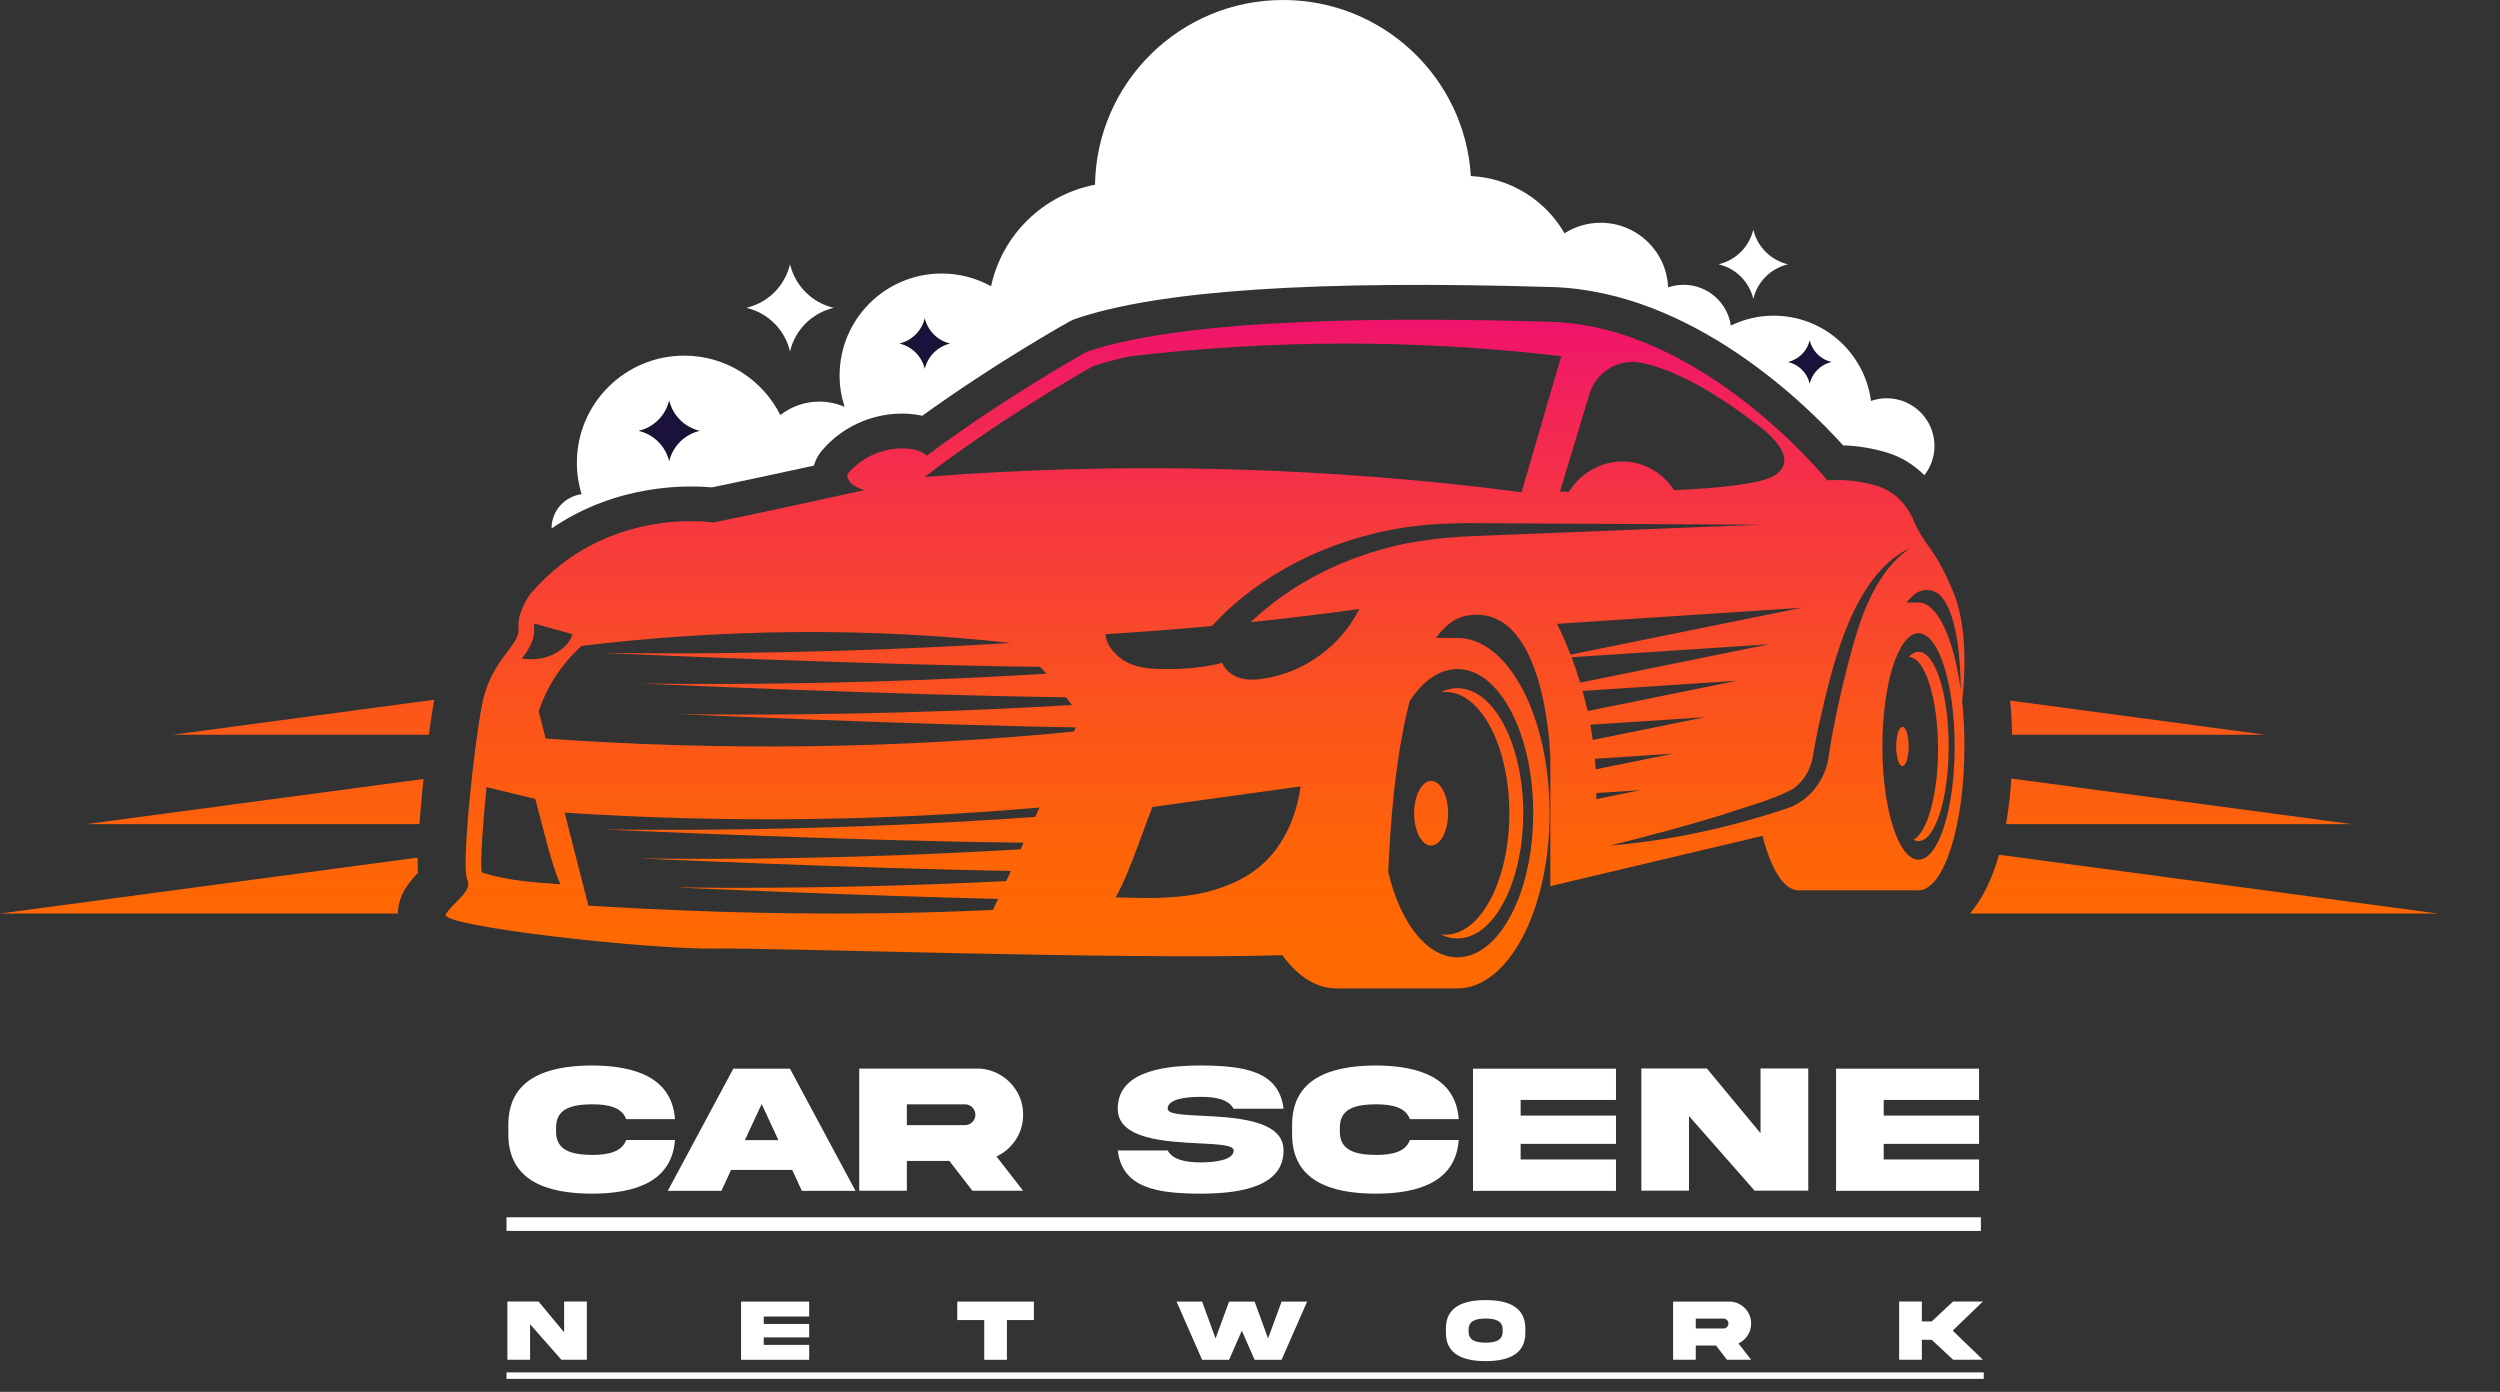 <svg width="564" height="314" viewBox="0 0 564 314" fill="none" xmlns="http://www.w3.org/2000/svg">
<rect x="0" y="0" width="564" height="314" fill="#333333" stroke="none"/>
<g clip-path="url(#clip0_66_458)">
<path d="M340.505 183.47C340.505 198.604 334.048 210.871 326.092 210.871C325.737 210.871 325.382 210.841 325.026 210.794C326.231 211.395 327.498 211.719 328.796 211.719C336.998 211.719 343.64 199.082 343.64 183.486C343.64 167.89 336.998 155.252 328.796 155.252C327.498 155.252 326.231 155.576 325.026 156.177C325.382 156.131 325.737 156.1 326.092 156.1C334.063 156.069 340.505 168.337 340.505 183.47Z" fill="url(#paint0_linear_66_458)"/>
<path d="M322.863 190.76C324.979 190.76 326.694 187.496 326.694 183.47C326.694 179.445 324.979 176.181 322.863 176.181C320.747 176.181 319.032 179.445 319.032 183.47C319.032 187.496 320.747 190.76 322.863 190.76Z" fill="url(#paint1_linear_66_458)"/>
<path d="M442.657 158.196C443.244 153.11 444.032 141.629 440.68 133.615C439.166 130.009 437.575 126.603 435.258 123.459C433.929 121.656 432.662 119.714 431.828 117.649C430.299 113.873 427.333 110.791 423.44 109.62C419.872 108.541 416.18 108.094 412.257 108.372C412.257 108.372 384.251 73.635 349.927 72.602C315.588 71.57 267.995 71.57 245.148 79.368C245.148 79.368 226.395 89.817 209.094 102.793C208.136 101.899 206.684 101.437 205.34 101.267C200.119 100.62 194.651 102.793 191.314 106.846C190.944 107.308 191.314 108.017 191.608 108.526C191.901 109.034 192.396 109.404 192.921 109.697C193.57 110.082 194.265 110.36 194.975 110.575C185.877 112.579 168.622 116.339 160.883 117.88C160.883 117.88 136.77 113.966 119.732 133.908C119.732 133.908 116.596 137.884 116.982 141.768C117.368 145.651 110.711 148.78 108.749 158.936C106.787 169.107 104.053 195.892 105.412 198.435C106.787 200.977 102.153 203.597 100.562 206.264C98.955 208.93 145.992 214.262 161.764 214C174.508 213.784 253.459 216.543 289.296 215.495C292.726 220.211 296.927 222.985 301.469 222.985H328.795C340.272 222.985 349.587 205.293 349.587 183.455C349.587 161.617 340.272 143.925 328.795 143.925H323.96C325.906 141.197 328.193 139.379 330.896 138.901C349.016 135.665 349.757 171.095 349.757 171.095V199.914L397.628 188.571C399.528 196.061 402.448 200.854 405.738 200.854H432.802C438.517 200.854 443.167 186.321 443.167 168.383C443.182 164.823 442.997 161.402 442.657 158.196ZM370.132 81.834C381.779 84.007 395.666 95.272 395.666 95.272C395.666 95.272 407.329 102.901 400.285 107.293C397.211 109.204 387.556 110.144 377.686 110.591C375.43 107.139 371.677 104.642 367.552 104.18C362.223 103.563 356.693 106.368 353.959 110.945C352.661 110.93 351.92 110.914 351.92 110.914L358.593 88.846C360.091 83.914 365.05 80.878 370.132 81.834ZM246.585 82.604C249.025 81.787 251.806 81.048 254.911 80.385C287.196 76.563 319.928 76.547 352.213 80.354C349.34 90.356 346.142 101.036 343.269 111.038C298.92 105.274 253.381 104.087 208.631 107.601C225.082 94.871 244.082 84.007 246.585 82.604ZM120.489 141.429C120.458 141.182 120.473 140.92 120.504 140.658C123.377 141.475 126.266 142.276 129.139 143.062C128.459 145.667 125.509 147.686 122.898 148.348C121.215 148.78 119.454 148.795 117.708 148.595C119.346 146.391 120.782 144.233 120.489 141.429ZM109.258 197.001C109.058 196.94 108.857 196.863 108.641 196.786C108.347 194.304 108.888 186.09 109.768 177.568C112.564 178.246 115.345 178.924 118.141 179.602C119.006 179.818 119.871 180.018 120.751 180.234C120.983 181.082 121.23 181.991 121.477 182.916C122.883 188.309 124.381 194.767 126.405 199.483C120.628 199.097 114.789 198.697 109.258 197.001ZM233.563 184.287C216.586 185.535 179.992 187.678 136.013 187.123C136.013 187.123 195.995 189.835 230.937 190.097C230.705 190.59 230.489 191.099 230.257 191.592C210.84 192.779 179.945 194.12 144.154 193.657C144.154 193.657 192.828 195.861 228.048 196.493C227.708 197.248 227.353 198.019 226.998 198.774C207.843 199.745 181.722 200.577 152.295 200.207C152.295 200.207 191.623 201.979 225.159 202.796C224.773 203.628 224.402 204.445 224.032 205.277C193.724 206.71 163.03 206.171 132.738 204.322L127.378 183.332C163.046 185.659 198.899 185.273 234.505 182.176C234.196 182.885 233.872 183.594 233.563 184.287ZM242.275 165.039C202.684 168.922 162.783 169.446 123.099 166.611L121.539 160.492C123.393 154.836 126.776 149.689 131.224 145.713C163.123 141.845 196.041 141.49 228.002 145.05C207.596 146.314 174.492 147.793 136.013 147.3C136.013 147.3 197.57 150.074 234.644 150.429C235.138 150.937 235.617 151.461 236.096 151.985C215.659 153.249 182.772 154.698 144.617 154.204C144.617 154.204 203.24 156.855 240.529 157.302C240.977 157.888 241.394 158.473 241.827 159.059C221.251 160.277 189.631 161.571 153.221 161.109C153.221 161.109 205.51 163.467 242.723 164.114C242.568 164.422 242.429 164.73 242.275 165.039ZM287.057 192.655C283.751 196.662 279.039 199.251 274.019 200.746C272.922 201.07 271.81 201.363 270.682 201.594C264.457 202.827 258.062 202.642 251.713 202.442C252.609 200.823 253.459 198.974 254.277 197.032C254.355 196.863 254.416 196.693 254.478 196.524C255.22 194.736 255.946 192.871 256.641 191.006C256.934 190.205 257.243 189.404 257.537 188.602C257.629 188.34 257.738 188.063 257.83 187.801C258.572 185.782 259.282 183.809 259.977 182.053C271.115 180.511 282.268 178.955 293.405 177.414C292.664 182.977 290.625 188.325 287.057 192.655ZM328.795 150.937C338.249 150.937 345.895 165.501 345.895 183.455C345.895 201.409 338.233 215.973 328.795 215.973C321.859 215.973 315.881 208.097 313.193 196.801C313.564 187.154 314.676 170.987 318.028 158.165C320.979 153.65 324.717 150.937 328.795 150.937ZM331.915 120.963C330.556 120.993 329.212 121.101 327.884 121.225C325.489 121.394 322.261 121.687 319.959 122.149C318.832 122.35 317.132 122.55 316.036 122.858C303.554 125.601 291.428 131.504 282.16 140.365C290.347 139.502 298.503 138.516 306.659 137.391C302.519 145.667 294.394 151.631 285.234 153.079C283.426 153.372 281.542 153.48 279.781 152.972C278.02 152.463 276.382 151.246 275.749 149.535C271.053 150.691 267.16 150.984 262.325 150.937C261.877 150.937 261.43 150.922 260.982 150.907C259.715 150.86 258.433 150.722 257.197 150.46C256.842 150.383 256.502 150.29 256.162 150.182C255.575 149.997 254.988 149.781 254.416 149.504C252.13 148.379 249.798 146.006 249.442 143.478C249.427 143.34 249.381 143.201 249.381 143.062C257.398 142.584 265.415 141.968 273.417 141.228C284.276 129.377 299.584 121.98 315.31 119.252C316.453 118.975 318.26 118.836 319.434 118.682C321.844 118.312 325.242 118.158 327.714 118.096C329.104 118.034 330.479 117.988 331.823 118.019L397.01 118.373L331.915 120.963ZM351.271 140.735C368.417 139.61 385.564 138.485 402.695 137.36C403.699 137.298 404.718 137.221 405.722 137.16C405.954 137.144 406.186 137.129 406.402 137.113C406.17 137.16 405.954 137.206 405.722 137.252C404.518 137.499 403.313 137.745 402.108 137.992C386.074 141.244 370.364 144.449 354.314 147.686C353.403 145.328 352.398 143.001 351.271 140.735ZM354.546 148.271C369.174 147.316 383.803 146.345 398.431 145.389C398.663 145.374 398.91 145.358 399.142 145.343C398.895 145.389 398.648 145.451 398.385 145.497C384.282 148.348 370.456 151.168 356.477 154.004C355.905 152.062 355.256 150.151 354.546 148.271ZM357.033 155.869C368.649 155.098 380.265 154.343 391.897 153.573C380.543 155.869 369.36 158.134 358.16 160.415C357.82 158.89 357.45 157.364 357.033 155.869ZM358.763 163.497C367.382 162.927 376.002 162.357 384.621 161.802C376.11 163.528 367.707 165.224 359.319 166.934C359.164 165.794 358.979 164.638 358.763 163.497ZM359.813 171.188C365.668 170.802 371.522 170.417 377.377 170.032C371.538 171.218 365.76 172.39 359.999 173.561C359.937 172.76 359.875 171.974 359.813 171.188ZM360.138 178.909C363.459 178.693 366.78 178.477 370.101 178.261C366.764 178.939 363.443 179.602 360.138 180.28C360.153 179.833 360.138 179.371 360.138 178.909ZM417.957 145.913C416.18 152.294 414.666 158.735 413.446 165.239C413.23 166.318 412.782 169.076 412.612 170.124C412.195 174.825 409.322 179.279 405.166 181.498C404.379 181.929 403.544 182.284 402.664 182.53C400.702 183.193 398.725 183.809 396.748 184.395C385.826 187.647 374.565 189.82 363.242 190.76C371.924 188.571 380.528 186.337 388.993 183.686C391.387 182.854 393.843 182.114 396.269 181.328C399.003 180.434 401.691 179.448 404.224 178.138C404.564 177.922 404.873 177.691 405.182 177.445C407.53 175.518 408.827 172.621 409.167 169.585C409.337 168.537 409.878 165.701 410.094 164.607C412.01 156.254 414.419 144.881 419.208 135.942C422.097 130.564 425.85 126.064 430.886 123.629C426.453 126.788 423.549 131.149 421.432 135.942C419.98 139.132 418.899 142.538 417.957 145.913ZM432.817 193.95C428.306 193.95 424.661 182.515 424.661 168.398C424.661 154.282 428.306 142.846 432.817 142.846C437.328 142.846 440.973 154.297 440.973 168.398C440.973 182.499 437.328 193.95 432.817 193.95ZM432.817 135.927H430.067C430.608 135.295 431.164 134.709 431.751 134.201C433.558 132.66 436.339 132.737 437.899 134.524C440.046 136.975 442.224 142.692 442.348 155.669C440.772 144.049 437.096 135.927 432.817 135.927Z" fill="url(#paint2_linear_66_458)"/>
<path d="M432.817 147.038C432.045 147.038 431.304 147.47 430.608 148.21C434.269 148.225 437.22 157.518 437.22 168.984C437.22 179.279 434.825 187.786 431.69 189.45C432.06 189.635 432.431 189.758 432.802 189.758C436.571 189.758 439.614 180.203 439.614 168.398C439.63 156.593 436.586 147.038 432.817 147.038Z" fill="url(#paint3_linear_66_458)"/>
<path d="M429.187 163.975C428.415 163.975 427.781 165.948 427.781 168.398C427.781 170.833 428.415 172.821 429.187 172.821C429.959 172.821 430.593 170.848 430.593 168.398C430.593 165.948 429.959 163.975 429.187 163.975Z" fill="url(#paint4_linear_66_458)"/>
<path d="M160.559 109.959C166.182 108.818 175.466 106.815 183.622 105.043C184.054 103.471 184.842 102.377 185.244 101.868C190.31 95.704 198.389 92.498 206.314 93.484C206.854 93.546 207.441 93.654 208.075 93.793C224.418 81.957 240.576 72.926 241.317 72.51C241.734 72.278 242.151 72.094 242.599 71.939C261.46 65.498 296.649 63.155 350.143 64.758C381.795 65.713 407.715 91.496 415.794 100.466C419.146 100.573 422.467 101.128 425.711 102.099C428.909 103.07 431.767 104.842 434.145 107.2C435.567 105.382 436.416 103.101 436.416 100.604C436.416 94.671 431.581 89.847 425.634 89.847C424.398 89.847 423.209 90.063 422.097 90.448C420.675 79.599 411.392 71.215 400.131 71.215C396.67 71.215 393.396 72.032 390.476 73.45C389.719 68.241 385.239 64.249 379.817 64.249C378.597 64.249 377.423 64.465 376.326 64.835C375.986 56.729 369.313 50.256 361.111 50.256C358.114 50.256 355.318 51.134 352.955 52.629C348.691 45.232 340.875 40.162 331.823 39.715C330.479 17.569 312.035 0 289.466 0C266.249 0 247.403 18.601 247.033 41.672C235.339 43.922 226.086 52.984 223.584 64.573C220.278 62.754 216.493 61.706 212.462 61.706C199.733 61.706 189.414 72.001 189.414 84.7C189.414 87.181 189.816 89.555 190.542 91.789C188.796 91.034 186.866 90.602 184.842 90.602C181.521 90.602 178.478 91.743 176.037 93.638C172.067 85.702 163.865 80.231 154.365 80.231C140.987 80.231 130.143 91.049 130.143 104.395C130.143 106.861 130.514 109.25 131.209 111.485C127.378 112.009 124.428 115.245 124.428 119.206V119.221C139.473 108.942 155.492 109.481 160.559 109.959Z" fill="white"/>
<path d="M94.275 196.924C94.228 195.953 94.213 194.798 94.228 193.472L0 206.094H89.733C89.795 204.229 90.305 202.38 91.293 200.731C92.205 199.205 93.286 197.972 94.275 196.924Z" fill="url(#paint5_linear_66_458)"/>
<path d="M95.541 175.734L19.448 185.921H94.615C94.738 184.303 94.877 182.546 95.063 180.573C95.202 178.986 95.372 177.352 95.541 175.734Z" fill="url(#paint6_linear_66_458)"/>
<path d="M38.912 165.763H96.747C97.148 162.742 97.565 160.03 97.967 157.857L38.912 165.763Z" fill="url(#paint7_linear_66_458)"/>
<path d="M550 206.094L450.983 192.84C449.454 198.157 447.307 202.765 444.418 206.094H550Z" fill="url(#paint8_linear_66_458)"/>
<path d="M530.552 185.921L453.763 175.641C453.532 179.14 453.146 182.607 452.559 185.921H530.552Z" fill="url(#paint9_linear_66_458)"/>
<path d="M453.934 165.763H511.089L453.532 158.057C453.532 158.119 453.517 158.181 453.517 158.242C453.764 160.708 453.872 163.22 453.934 165.763Z" fill="url(#paint10_linear_66_458)"/>
<path d="M208.63 71.785C209.295 74.621 211.519 76.84 214.361 77.503C211.519 78.166 209.31 80.385 208.63 83.221C207.966 80.385 205.742 78.166 202.899 77.503C205.742 76.825 207.951 74.621 208.63 71.785Z" fill="url(#paint11_radial_66_458)"/>
<path d="M408.272 76.779C408.843 79.198 410.743 81.094 413.169 81.664C410.743 82.234 408.843 84.13 408.272 86.549C407.7 84.13 405.8 82.234 403.375 81.664C405.8 81.078 407.7 79.198 408.272 76.779Z" fill="url(#paint12_radial_66_458)"/>
<path d="M178.23 59.611C179.389 64.496 183.204 68.302 188.086 69.443C183.189 70.599 179.373 74.405 178.23 79.275C177.072 74.39 173.256 70.583 168.375 69.443C173.272 68.302 177.087 64.496 178.23 59.611Z" fill="white"/>
<path d="M395.543 51.812C396.454 55.681 399.482 58.717 403.374 59.626C399.497 60.535 396.454 63.556 395.543 67.439C394.631 63.571 391.604 60.535 387.711 59.626C391.604 58.701 394.631 55.681 395.543 51.812Z" fill="white"/>
<path d="M150.966 90.31C151.77 93.731 154.442 96.397 157.871 97.198C154.442 98 151.77 100.666 150.966 104.087C150.163 100.666 147.491 98 144.062 97.198C147.491 96.397 150.163 93.731 150.966 90.31Z" fill="url(#paint13_radial_66_458)"/>
</g>
<path d="M141.259 257.189H152.271C151.595 266.5 143.433 269.289 133.507 269.289C123.171 269.269 114.64 266.274 114.681 255.836V253.826C114.64 243.408 123.171 240.414 133.507 240.373C143.433 240.394 151.595 243.183 152.271 252.473H141.259C140.254 249.766 137.198 249.13 133.507 249.13C129.118 249.191 125.386 249.971 125.447 254.503V255.18C125.386 259.671 129.118 260.491 133.507 260.553C137.198 260.553 140.274 259.896 141.259 257.189ZM171.836 249.068L168.042 257.21H175.609L171.836 249.068ZM150.651 268.653L165.438 241.091H178.214L193 268.653H180.9L178.727 263.937H164.925L162.751 268.653H150.651ZM193.841 241.07H220.398C226.079 241.009 230.898 245.787 230.816 251.488C230.816 253.56 230.263 255.446 229.155 257.128C228.068 258.789 226.612 260.061 224.808 260.901L230.816 268.633H219.373L214.185 261.906H204.587V268.633H193.841V241.07ZM217.691 249.13H204.587V253.826H217.691C218.348 253.826 218.901 253.601 219.353 253.149C219.824 252.678 220.05 252.124 220.05 251.488C220.05 250.176 219.004 249.13 217.691 249.13ZM263.424 250.135C263.424 251.345 266.767 251.509 271.094 251.714C278.784 252.104 289.592 252.637 289.571 259.548C289.571 267.423 280.548 269.289 270.868 269.289C261.209 269.269 253.19 268.1 252.165 259.548H263.424C264.654 261.681 267.505 262.234 270.868 262.234C274.211 262.234 278.312 261.681 278.312 259.548C278.312 258.338 274.97 258.153 270.643 257.948C262.952 257.559 252.145 257.025 252.165 250.135C252.165 242.26 261.188 240.373 270.868 240.373C280.527 240.435 288.546 241.521 289.571 250.135H278.312C277.082 247.961 274.231 247.448 270.868 247.448C267.525 247.448 263.424 247.94 263.424 250.135ZM318.077 257.189H329.09C328.413 266.5 320.251 269.289 310.325 269.289C299.989 269.269 291.458 266.274 291.499 255.836V253.826C291.458 243.408 299.989 240.414 310.325 240.373C320.251 240.394 328.413 243.183 329.09 252.473H318.077C317.072 249.766 314.017 249.13 310.325 249.13C305.937 249.191 302.204 249.971 302.266 254.503V255.18C302.204 259.671 305.937 260.491 310.325 260.553C314.017 260.553 317.093 259.896 318.077 257.189ZM332.31 268.653V241.091H364.568V248.146H343.056V251.673H364.568V258.051H343.056V261.578H364.568V268.653H332.31ZM397.176 255.651V241.05H407.942V268.612H395.843L381.036 251.775V268.612H370.29V241.05H385.076L397.176 255.651ZM414.218 268.653V241.091H446.477V248.146H424.964V251.673H446.477V258.051H424.964V261.578H446.477V268.653H414.218Z" fill="white"/>
<path d="M114.271 274.621H446.887V277.697H114.271V274.621Z" fill="white"/>
<a href="https://carscenenetwork.com/">
<rect fill="black" fill-opacity="0" y="-0.158" width="332.616" height="48.316"/>
</a>
<path d="M127.269 300.577V293.624H132.396V306.749H126.634L119.583 298.731V306.749H114.466V293.624H121.507L127.269 300.577ZM167.184 306.768V293.643H182.545V297.003H172.301V298.682H182.545V301.719H172.301V303.399H182.545V306.768H167.184ZM227.158 306.768H222.04V297.803H215.956V293.643H233.242V297.803H227.158V306.768ZM286.077 301.954L289.124 293.643H294.885L289.124 306.768H283.04L280.159 300.206L277.278 306.768H271.194L265.432 293.643H271.194L274.231 301.954L277.278 293.643H283.04L286.077 301.954ZM335.162 293.302C340.103 293.302 344.117 294.747 344.117 299.708V300.665C344.137 305.626 340.094 307.061 335.162 307.071C330.221 307.061 326.178 305.626 326.197 300.665V299.708C326.178 294.737 330.221 293.311 335.162 293.302ZM339 300.343V300.02C339.029 297.882 337.252 297.491 335.162 297.462C333.062 297.491 331.285 297.882 331.314 300.02V300.343C331.285 302.491 333.062 302.882 335.162 302.911C337.252 302.882 339.029 302.491 339 300.343ZM377.45 293.634H390.097C392.802 293.604 395.097 295.88 395.058 298.594C395.058 299.581 394.794 300.479 394.267 301.28C393.749 302.071 393.056 302.677 392.196 303.077L395.058 306.759H389.608L387.138 303.555H382.567V306.759H377.45V293.634ZM388.808 297.471H382.567V299.708H388.808C389.12 299.708 389.384 299.6 389.599 299.385C389.823 299.161 389.931 298.897 389.931 298.594C389.931 297.969 389.433 297.471 388.808 297.471ZM435.803 302.266H433.567V306.749H428.449V293.624H433.567V298.106H435.803L440.617 293.624H447.336L440.529 300.186L447.336 306.749H440.617L435.803 302.266Z" fill="white"/>
<path d="M114.271 309.61H447.531V311.075H114.271V309.61Z" fill="white"/>
<a href="https://carscenenetwork.com/">
<rect fill="black" fill-opacity="0" y="-0.004" width="333.261" height="23.008"/>
</a>
<defs>
<linearGradient id="paint0_linear_66_458" x1="334.339" y1="60.122" x2="334.339" y2="215.497" gradientUnits="userSpaceOnUse">
<stop stop-color="#EE0979"/>
<stop offset="0.064" stop-color="#F0126E"/>
<stop offset="0.367" stop-color="#F6383F"/>
<stop offset="0.635" stop-color="#FB531D"/>
<stop offset="0.855" stop-color="#FE6408"/>
<stop offset="1" stop-color="#FF6A00"/>
</linearGradient>
<linearGradient id="paint1_linear_66_458" x1="322.865" y1="60.123" x2="322.865" y2="215.497" gradientUnits="userSpaceOnUse">
<stop stop-color="#EE0979"/>
<stop offset="0.064" stop-color="#F0126E"/>
<stop offset="0.367" stop-color="#F6383F"/>
<stop offset="0.635" stop-color="#FB531D"/>
<stop offset="0.855" stop-color="#FE6408"/>
<stop offset="1" stop-color="#FF6A00"/>
</linearGradient>
<linearGradient id="paint2_linear_66_458" x1="271.849" y1="60.123" x2="271.849" y2="215.497" gradientUnits="userSpaceOnUse">
<stop stop-color="#EE0979"/>
<stop offset="0.064" stop-color="#F0126E"/>
<stop offset="0.367" stop-color="#F6383F"/>
<stop offset="0.635" stop-color="#FB531D"/>
<stop offset="0.855" stop-color="#FE6408"/>
<stop offset="1" stop-color="#FF6A00"/>
</linearGradient>
<linearGradient id="paint3_linear_66_458" x1="435.121" y1="60.122" x2="435.121" y2="215.497" gradientUnits="userSpaceOnUse">
<stop stop-color="#EE0979"/>
<stop offset="0.064" stop-color="#F0126E"/>
<stop offset="0.367" stop-color="#F6383F"/>
<stop offset="0.635" stop-color="#FB531D"/>
<stop offset="0.855" stop-color="#FE6408"/>
<stop offset="1" stop-color="#FF6A00"/>
</linearGradient>
<linearGradient id="paint4_linear_66_458" x1="429.184" y1="60.125" x2="429.184" y2="215.496" gradientUnits="userSpaceOnUse">
<stop stop-color="#EE0979"/>
<stop offset="0.064" stop-color="#F0126E"/>
<stop offset="0.367" stop-color="#F6383F"/>
<stop offset="0.635" stop-color="#FB531D"/>
<stop offset="0.855" stop-color="#FE6408"/>
<stop offset="1" stop-color="#FF6A00"/>
</linearGradient>
<linearGradient id="paint5_linear_66_458" x1="47.138" y1="45.311" x2="47.138" y2="216.611" gradientUnits="userSpaceOnUse">
<stop stop-color="#EE0979"/>
<stop offset="0.064" stop-color="#F0126E"/>
<stop offset="0.367" stop-color="#F6383F"/>
<stop offset="0.635" stop-color="#FB531D"/>
<stop offset="0.855" stop-color="#FE6408"/>
<stop offset="1" stop-color="#FF6A00"/>
</linearGradient>
<linearGradient id="paint6_linear_66_458" x1="57.496" y1="45.307" x2="57.496" y2="216.611" gradientUnits="userSpaceOnUse">
<stop stop-color="#EE0979"/>
<stop offset="0.064" stop-color="#F0126E"/>
<stop offset="0.367" stop-color="#F6383F"/>
<stop offset="0.635" stop-color="#FB531D"/>
<stop offset="0.855" stop-color="#FE6408"/>
<stop offset="1" stop-color="#FF6A00"/>
</linearGradient>
<linearGradient id="paint7_linear_66_458" x1="68.429" y1="45.308" x2="68.429" y2="216.612" gradientUnits="userSpaceOnUse">
<stop stop-color="#EE0979"/>
<stop offset="0.064" stop-color="#F0126E"/>
<stop offset="0.367" stop-color="#F6383F"/>
<stop offset="0.635" stop-color="#FB531D"/>
<stop offset="0.855" stop-color="#FE6408"/>
<stop offset="1" stop-color="#FF6A00"/>
</linearGradient>
<linearGradient id="paint8_linear_66_458" x1="497.204" y1="45.309" x2="497.204" y2="216.611" gradientUnits="userSpaceOnUse">
<stop stop-color="#EE0979"/>
<stop offset="0.064" stop-color="#F0126E"/>
<stop offset="0.367" stop-color="#F6383F"/>
<stop offset="0.635" stop-color="#FB531D"/>
<stop offset="0.855" stop-color="#FE6408"/>
<stop offset="1" stop-color="#FF6A00"/>
</linearGradient>
<linearGradient id="paint9_linear_66_458" x1="491.553" y1="45.308" x2="491.553" y2="216.612" gradientUnits="userSpaceOnUse">
<stop stop-color="#EE0979"/>
<stop offset="0.064" stop-color="#F0126E"/>
<stop offset="0.367" stop-color="#F6383F"/>
<stop offset="0.635" stop-color="#FB531D"/>
<stop offset="0.855" stop-color="#FE6408"/>
<stop offset="1" stop-color="#FF6A00"/>
</linearGradient>
<linearGradient id="paint10_linear_66_458" x1="482.311" y1="45.311" x2="482.311" y2="216.612" gradientUnits="userSpaceOnUse">
<stop stop-color="#EE0979"/>
<stop offset="0.064" stop-color="#F0126E"/>
<stop offset="0.367" stop-color="#F6383F"/>
<stop offset="0.635" stop-color="#FB531D"/>
<stop offset="0.855" stop-color="#FE6408"/>
<stop offset="1" stop-color="#FF6A00"/>
</linearGradient>
<radialGradient id="paint11_radial_66_458" cx="0" cy="0" r="1" gradientUnits="userSpaceOnUse" gradientTransform="translate(208.627 77.497) scale(5.728 5.715)">
<stop stop-color="#1D1242"/>
<stop offset="0.384" stop-color="#1B123A"/>
<stop offset="0.964" stop-color="#171326"/>
<stop offset="1" stop-color="#171324"/>
</radialGradient>
<radialGradient id="paint12_radial_66_458" cx="0" cy="0" r="1" gradientUnits="userSpaceOnUse" gradientTransform="translate(408.267 81.655) scale(4.892 4.88)">
<stop stop-color="#1D1242"/>
<stop offset="0.384" stop-color="#1B123A"/>
<stop offset="0.964" stop-color="#171326"/>
<stop offset="1" stop-color="#171324"/>
</radialGradient>
<radialGradient id="paint13_radial_66_458" cx="0" cy="0" r="1" gradientUnits="userSpaceOnUse" gradientTransform="translate(150.972 97.206) scale(6.907 6.891)">
<stop stop-color="#1D1242"/>
<stop offset="0.384" stop-color="#1B123A"/>
<stop offset="0.964" stop-color="#171326"/>
<stop offset="1" stop-color="#171324"/>
</radialGradient>
<clipPath id="clip0_66_458">
<rect width="550" height="223" fill="white"/>
</clipPath>
</defs>
</svg>
